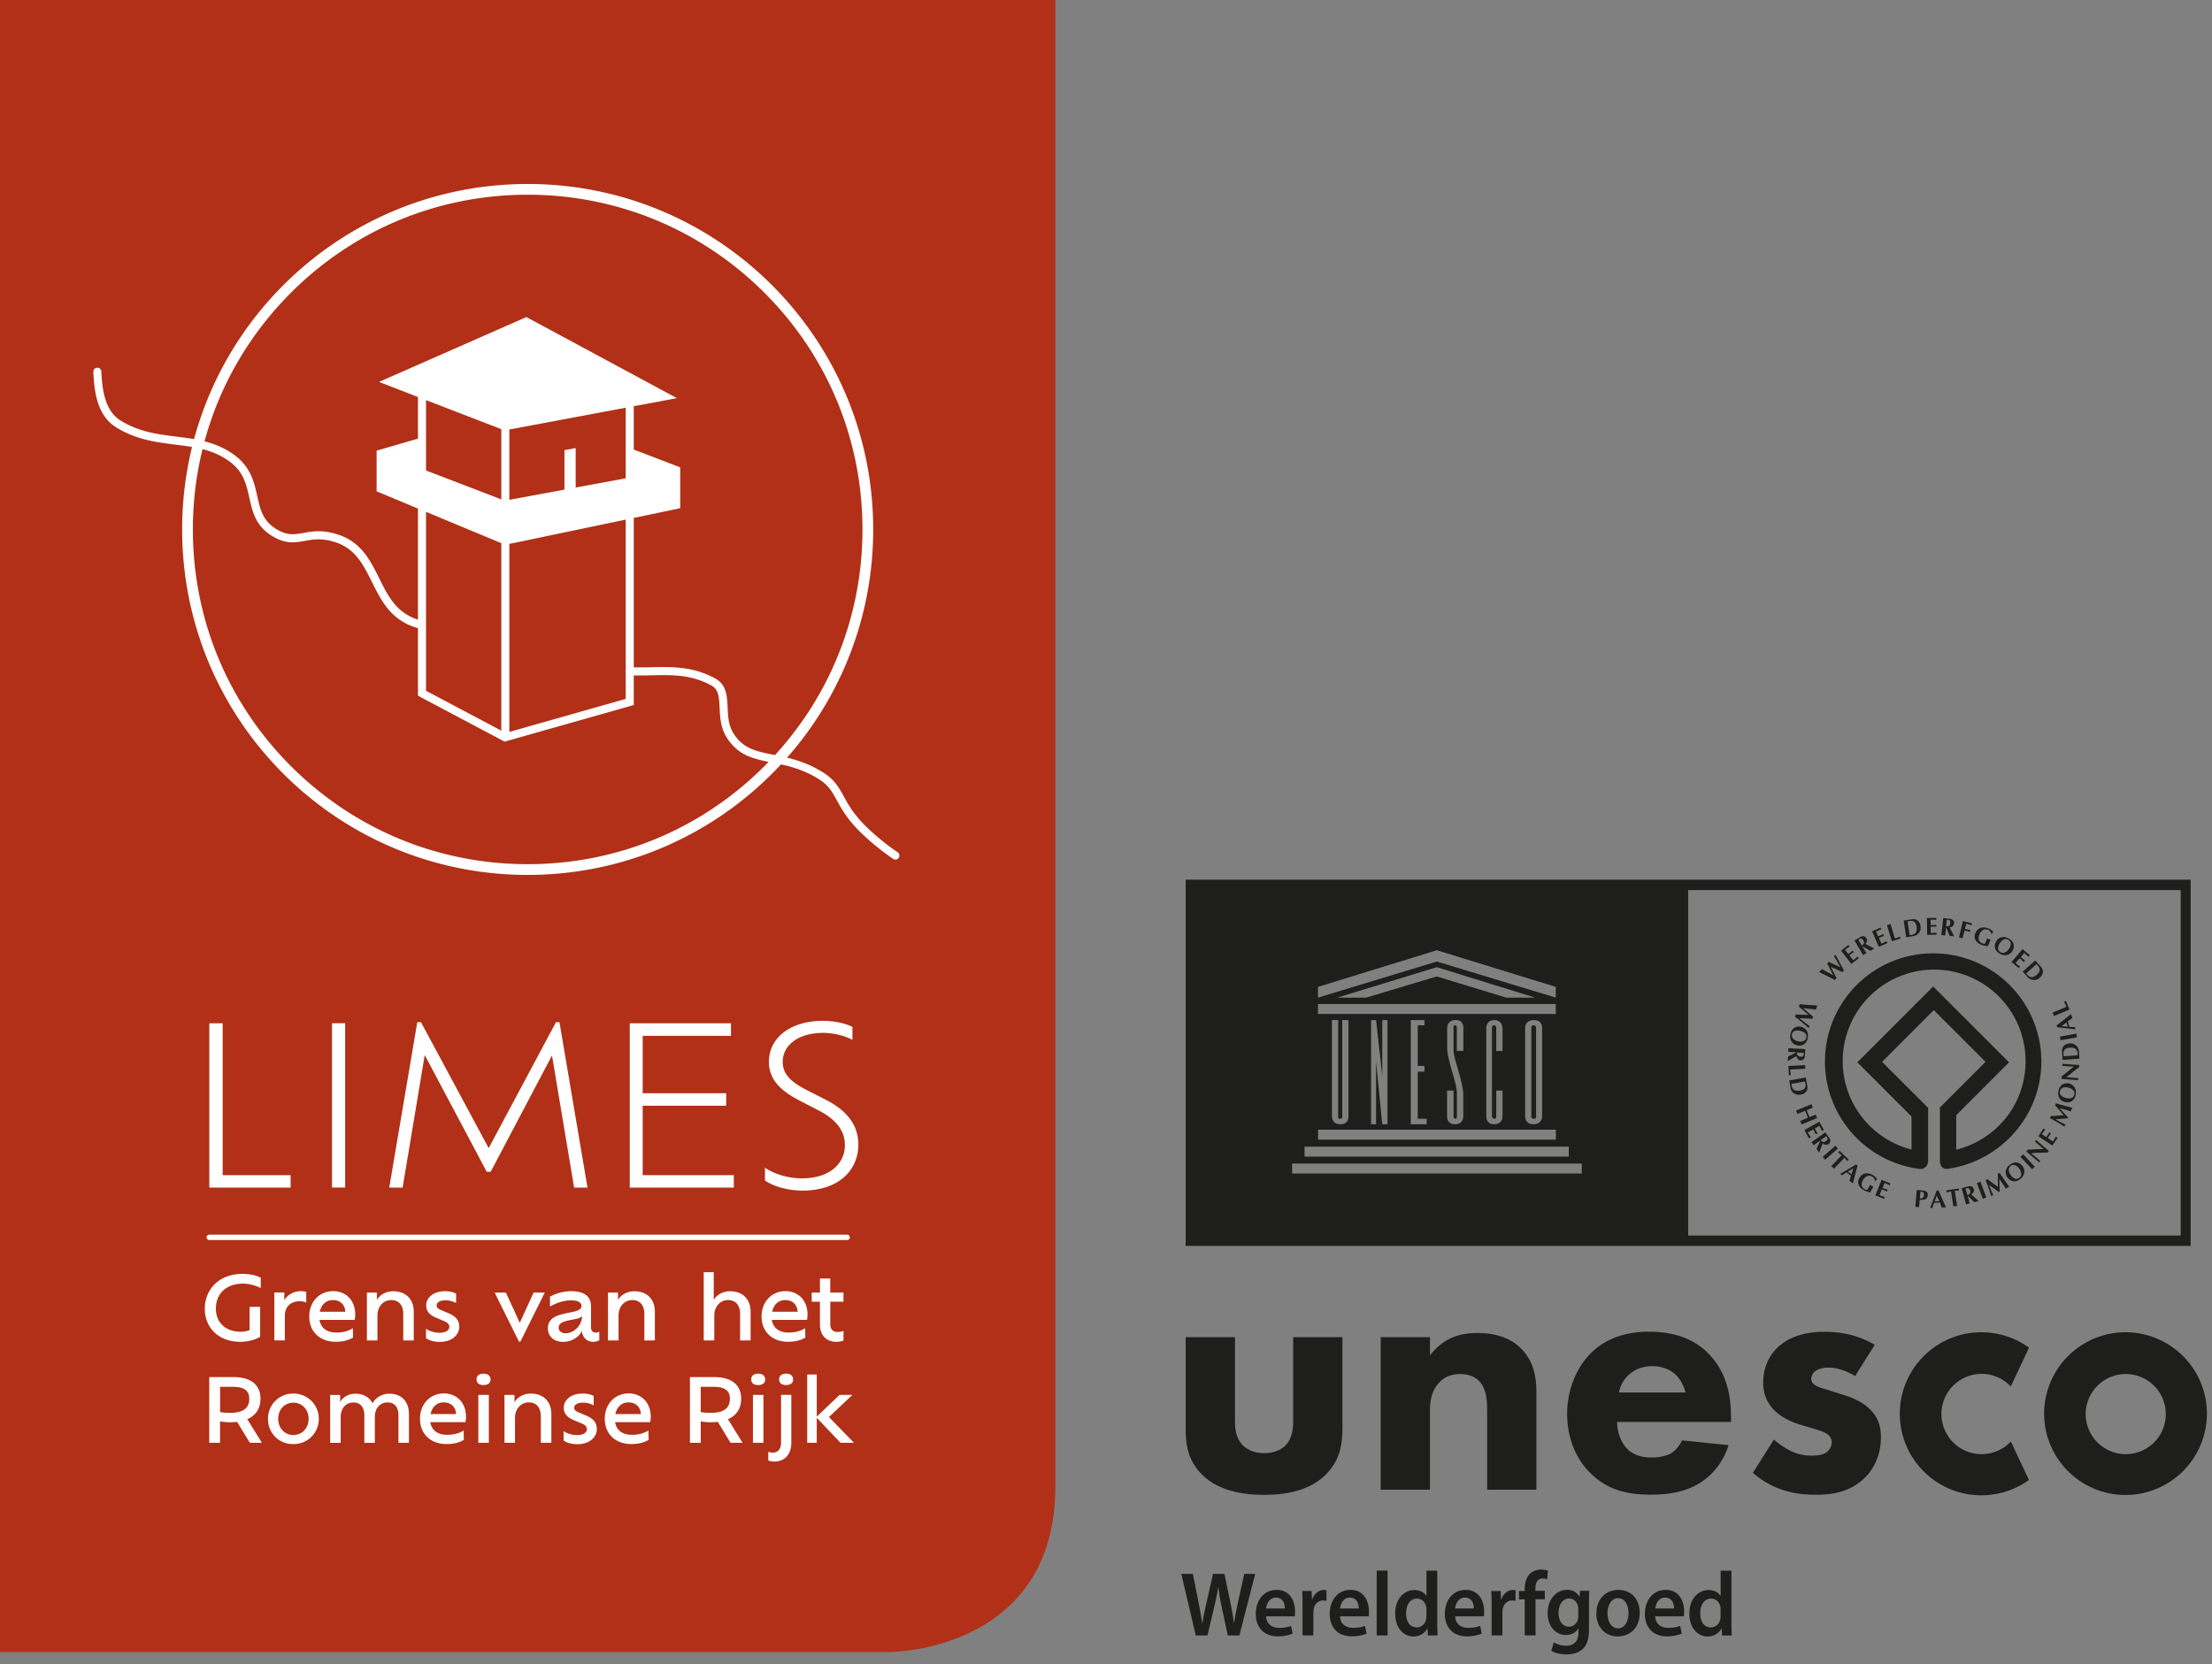 <svg xmlns="http://www.w3.org/2000/svg" fill="none" viewBox="0 0 202 152">
    <rect x="0" y="0" width="202" height="152" fill="#808080" stroke="none"/>
    <path fill="#B13017" d="M0 0v150.891h81.246s15.128 0 15.128-15.127V0H0Z"/>
    <path fill="#fff" d="M26.538 107.328v1.143h-7.424V93.466h1.22v13.867h6.204v-.005ZM30.319 93.461h1.2v15.005h-1.2V93.461ZM52.428 108.466l-2.02-12.063-5.6 10.626h-.358l-5.663-10.665-2.02 12.107h-1.221l2.56-15.108h.338l6.183 11.504 6.144-11.504h.319l2.56 15.108h-1.221v-.005ZM67.011 107.328v1.143H57.51V93.466h9.243v1.143H58.69v5.242h7.625v1.142H58.69v6.34h8.322v-.005ZM69.856 107.828v-1.181c.681.5 1.98.98 3.358.98 2.58 0 3.943-1.358 3.943-3.04 0-1.319-.819-2.339-2.359-3.143l-1.858-.961c-1.623-.858-2.722-1.859-2.722-3.501 0-2.163 1.923-3.742 4.943-3.742 1.099 0 2.202.28 2.682.56v1.181c-.539-.319-1.642-.642-2.662-.642-2.28 0-3.702 1.123-3.702 2.643 0 1.182.819 1.858 2.079 2.52l1.883.961c1.902.981 2.942 2.3 2.942 4.08 0 2.3-1.741 4.202-5.1 4.202-1.402 0-2.721-.421-3.423-.921h-.004v.004ZM19.717 119.543c0 1.206.824 2.094 2.285 2.094.27 0 .56-.064.79-.143v-2.133h.965v2.727c-.289.215-1.024.47-1.809.47-2.005 0-3.246-1.309-3.246-3.015 0-1.815 1.344-3.192 3.447-3.192.662 0 1.29.142 1.662.358v.936c-.416-.206-1.024-.402-1.613-.402-1.569 0-2.486.941-2.486 2.295l.005.005ZM27.965 117.998v.966a1.6 1.6 0 0 0-.599-.113c-.76 0-1.353.447-1.353 1.319v2.256h-.96v-4.374h.911v.711c.24-.446.81-.834 1.535-.834.162 0 .353.035.466.064v.005ZM32.398 120.553H29.18c.113.735.657 1.157 1.535 1.157.671 0 1.142-.167 1.51-.392l.015.853c-.48.289-1.025.382-1.584.382-1.457 0-2.413-.936-2.413-2.304 0-1.368.942-2.32 2.182-2.32 1.113 0 2.016.785 2.016 2.143 0 .192-.025.358-.05.471v.01h.005Zm-3.193-.745h2.33c-.04-.658-.471-1.065-1.138-1.065-.608 0-1.054.407-1.192 1.065ZM37.786 119.808v2.623h-.96v-2.408c0-.809-.408-1.28-1.094-1.28-.687 0-1.265.555-1.265 1.418v2.27h-.961v-4.374h.912v.682c.225-.432.79-.8 1.495-.8 1.143 0 1.873.721 1.873 1.873v-.004ZM38.904 122.22v-.858c.255.191.736.368 1.241.368.638 0 .888-.28.888-.53 0-.265-.177-.417-.57-.574l-.553-.23c-.633-.255-.99-.593-.99-1.167 0-.711.656-1.295 1.745-1.295.382 0 .8.103.986.226v.858a1.97 1.97 0 0 0-.986-.25c-.495 0-.79.191-.79.456 0 .216.118.319.456.456l.535.226c.726.289 1.074.657 1.074 1.289 0 .633-.56 1.368-1.785 1.368-.554 0-1.005-.152-1.246-.338l-.005-.005ZM49.751 118.057l-2.231 4.487h-.128l-2.22-4.487h1.024l1.27 2.761 1.265-2.761h1.025-.005ZM54.728 121.637v.784a1.138 1.138 0 0 1-.569.137c-.544 0-.975-.392-1.024-.99a1.435 1.435 0 0 1-.25.377 2.03 2.03 0 0 1-1.481.618c-.81 0-1.369-.51-1.373-1.226 0-.367.117-.622.318-.823.344-.344.912-.471 1.442-.584.51-.103.99-.176 1.206-.392a.355.355 0 0 0 .103-.265c0-.279-.27-.505-.96-.505-.692 0-1.433.279-1.913.574v-.912a4.172 4.172 0 0 1 1.917-.496c1.27 0 1.829.51 1.829 1.408v1.917c0 .319.206.456.417.456.137 0 .24-.034.328-.078h.01Zm-1.569-1.422c-.186.186-.554.255-.937.328-.416.079-.848.162-1.064.378a.5.5 0 0 0-.142.353c0 .304.28.505.633.505.377 0 .75-.187 1.04-.471.269-.27.455-.657.47-1.089v-.004ZM59.803 119.808v2.623h-.96v-2.408c0-.809-.408-1.28-1.094-1.28-.687 0-1.265.555-1.265 1.418v2.27h-.962v-4.374h.913v.682c.225-.432.79-.8 1.495-.8 1.143 0 1.873.721 1.873 1.873v-.004ZM68.546 119.808v2.623h-.96v-2.408c0-.809-.408-1.28-1.094-1.28-.687 0-1.265.555-1.265 1.418v2.27h-.962v-6.237h.913v2.545c.225-.432.789-.8 1.495-.8 1.143 0 1.873.721 1.873 1.873v-.004ZM73.7 120.553h-3.217c.113.735.657 1.157 1.535 1.157.672 0 1.142-.167 1.51-.392l.015.853c-.48.289-1.025.382-1.584.382-1.456 0-2.412-.936-2.412-2.304 0-1.368.941-2.32 2.182-2.32 1.113 0 2.015.785 2.015 2.143 0 .192-.025.358-.049.471v.01h.005Zm-3.187-.745h2.329c-.04-.658-.471-1.065-1.138-1.065-.608 0-1.054.407-1.191 1.065ZM75.823 118.895v2.07c0 .441.24.696.672.696.167 0 .417-.039.534-.103v.873c-.137.078-.402.127-.632.127-.942 0-1.52-.593-1.52-1.593v-2.07h-.75v-.838h.75v-1.28h.941v1.28h1.207v.838h-1.207.005ZM22.816 131.777l-1.167-1.912a5.258 5.258 0 0 1-1.554-.04v1.952h-.986v-5.997h2.24c1.585 0 2.438.736 2.438 1.966 0 .922-.441 1.55-1.206 1.878l1.334 2.153H22.81h.005Zm-.054-4.016c0-.662-.358-1.093-1.486-1.093H20.1v2.304c.24.049.535.074.913.074 1.23 0 1.75-.456 1.75-1.28v-.005ZM24.474 129.59c0-1.27.99-2.309 2.309-2.309 1.32 0 2.33 1.039 2.33 2.309 0 1.27-.991 2.31-2.33 2.31s-2.31-1.015-2.31-2.31Zm3.711 0c0-.824-.573-1.471-1.397-1.471-.824 0-1.383.647-1.383 1.471 0 .824.574 1.481 1.383 1.481s1.397-.647 1.397-1.481ZM37.345 129.105v2.672h-.96v-2.525c0-.736-.359-1.158-.986-1.158-.707 0-1.168.535-1.168 1.329v2.359h-.96v-2.525c0-.726-.368-1.158-.991-1.158-.706 0-1.167.535-1.167 1.329v2.359h-.961v-4.374h.912v.657c.206-.422.726-.775 1.383-.775.735 0 1.294.329 1.574.878.25-.471.809-.878 1.544-.878 1.079 0 1.775.706 1.775 1.824v-.014h.005ZM42.514 129.894h-3.217c.113.736.657 1.157 1.535 1.157.671 0 1.142-.166 1.51-.392l.015.853c-.481.29-1.025.383-1.584.383-1.457 0-2.418-.937-2.418-2.305s.942-2.319 2.182-2.319c1.114 0 2.016.784 2.016 2.143 0 .191-.025.358-.05.47l.01.01Zm-3.193-.74h2.33c-.04-.657-.471-1.064-1.138-1.064-.608 0-1.054.407-1.192 1.064ZM43.519 125.996c0-.344.25-.53.637-.53.388 0 .638.186.638.53 0 .318-.23.51-.638.51-.407 0-.637-.192-.637-.51Zm.162 1.407h.96v4.374h-.96v-4.374ZM50.35 129.154v2.623h-.962v-2.408c0-.809-.407-1.28-1.093-1.28-.687 0-1.265.555-1.265 1.418v2.27h-.961v-4.374h.912v.682c.225-.432.79-.8 1.495-.8 1.143 0 1.873.721 1.873 1.873v-.004ZM51.467 131.566v-.858c.255.191.736.368 1.24.368.638 0 .888-.28.888-.53 0-.265-.176-.417-.568-.573l-.555-.231c-.632-.255-.99-.593-.99-1.167 0-.711.657-1.294 1.746-1.294.382 0 .799.102.985.225v.858a1.97 1.97 0 0 0-.985-.25c-.496 0-.79.191-.79.456 0 .216.118.319.456.456l.535.226c.725.289 1.074.657 1.074 1.289 0 .633-.56 1.368-1.785 1.368-.554 0-1.006-.152-1.246-.338l-.005-.005ZM59.386 129.894H56.17c.113.736.657 1.157 1.535 1.157.671 0 1.142-.166 1.51-.392l.015.853c-.48.29-1.025.383-1.584.383-1.457 0-2.418-.937-2.418-2.305s.942-2.319 2.182-2.319c1.114 0 2.016.784 2.016 2.143 0 .191-.025.358-.05.47l.01.01Zm-3.192-.74h2.33c-.04-.657-.471-1.064-1.138-1.064-.608 0-1.054.407-1.192 1.064ZM66.712 131.777l-1.167-1.912a5.258 5.258 0 0 1-1.554-.04v1.952h-.986v-5.997h2.241c1.584 0 2.437.736 2.437 1.966 0 .922-.441 1.55-1.206 1.878l1.334 2.153h-1.104.005Zm-.059-4.016c0-.662-.357-1.093-1.485-1.093H63.99v2.304c.24.049.534.074.912.074 1.23 0 1.75-.456 1.75-1.28v-.005ZM68.6 125.996c0-.344.25-.53.638-.53.387 0 .637.186.637.53 0 .318-.23.51-.637.51-.407 0-.638-.192-.638-.51Zm.157 1.407h.961v4.374h-.96v-4.374ZM70.16 133.4v-.799a.981.981 0 0 0 .421.078c.486 0 .746-.368.746-.922v-4.359h.936v4.374c0 1.054-.598 1.721-1.55 1.721-.205 0-.416-.034-.553-.098v.005Zm.99-7.404c0-.344.25-.53.637-.53.388 0 .638.186.638.53 0 .318-.23.51-.638.51-.407 0-.637-.192-.637-.51ZM76.755 131.777l-2.168-2.28v2.28h-.872v-6.237h.872v3.854l2.08-1.991h1.176l-2.142 2.025 2.28 2.349h-1.226ZM77.358 113.261H19.114a.242.242 0 0 1-.245-.245c0-.137.108-.245.245-.245h58.244c.137 0 .245.108.245.245a.242.242 0 0 1-.245.245ZM48.187 17.785c8.164 0 15.843 3.182 21.62 8.954 5.776 5.776 8.953 13.45 8.953 21.62 0 8.169-3.182 15.843-8.954 21.619-5.771 5.776-13.45 8.954-21.62 8.954-8.168 0-15.842-3.183-21.619-8.954-5.776-5.776-8.954-13.45-8.954-21.62 0-8.169 3.183-15.843 8.954-21.62 5.777-5.776 13.45-8.953 21.62-8.953Zm0-.98c-17.427 0-31.554 14.126-31.554 31.553 0 17.428 14.127 31.554 31.554 31.554S79.74 65.785 79.74 48.358 65.614 16.804 48.187 16.804Z"/>
    <path fill="#fff" d="m62.118 42.69-4.242-1.628V37.1l3.938-.735-13.745-7.405-13.46 5.924 3.56 1.378v3.8l-3.776 1.098v3.717l3.776 1.574v17.094l7.91 4.192 11.797-3.344V47.304l4.242-.887V42.69Zm-4.977-5.457v6.453l-4.57.843v-3.604l-1.025.191v3.604l-5.031.932v-6.424l10.626-1.99v-.005Zm-11.362 1.966v6.414l-6.875-2.639v-6.428l6.875 2.653Zm-6.875 23.9V46.75l6.875 2.864v17.123l-6.875-3.643v.005Zm18.237.735L46.515 66.85V49.678l10.626-2.222V63.84v-.005Z"/>
    <path fill="#fff" d="M38.463 57.435c-.03 0-.059 0-.088-.01-2.599-.623-3.52-2.481-4.413-4.276-.77-1.544-1.496-3.006-3.276-3.604-1.27-.426-2.074-.28-2.849-.142-.892.162-1.73.314-2.971-.436-1.525-.922-1.815-2.236-2.099-3.511-.27-1.207-.52-2.35-1.775-3.28-1.53-1.138-3.207-1.344-4.977-1.565-1.76-.22-3.585-.446-5.414-1.584-1.838-1.142-1.986-3.516-2.074-4.938v-.108a.36.36 0 0 1 .339-.392.368.368 0 0 1 .392.343v.108c.083 1.275.216 3.413 1.736 4.36 1.691 1.054 3.432 1.27 5.114 1.48 1.79.221 3.639.451 5.325 1.702 1.476 1.098 1.785 2.486 2.055 3.712.27 1.226.505 2.28 1.76 3.04 1 .603 1.648.49 2.462.343.828-.152 1.765-.319 3.216.167 2.075.696 2.903 2.364 3.703 3.972.853 1.721 1.662 3.344 3.927 3.888a.366.366 0 0 1 .27.442.371.371 0 0 1-.358.284h-.005v.005ZM81.766 78.51a.352.352 0 0 1-.206-.064 22.348 22.348 0 0 1-2.878-2.334c-1.285-1.235-1.824-2.216-2.26-3.01-.437-.795-.75-1.369-1.624-1.923-1.56-.985-3-1.27-4.27-1.525-1.693-.333-3.154-.622-4.218-2.383-.51-.848-.554-1.785-.593-2.608-.05-1.04-.108-1.697-.736-2.04-1.843-1.02-3.55-.986-5.521-.942-.623.015-1.265.025-1.937 0a.37.37 0 0 1-.358-.377.374.374 0 0 1 .378-.358c.652.02 1.284.01 1.897 0 1.991-.044 3.874-.079 5.895 1.034 1.02.564 1.068 1.623 1.113 2.653.034.775.073 1.574.485 2.266.897 1.485 2.084 1.72 3.731 2.044 1.334.265 2.844.564 4.522 1.623 1.034.653 1.422 1.364 1.878 2.187.431.785.921 1.677 2.123 2.835a21.292 21.292 0 0 0 2.785 2.255.37.37 0 0 1 .098.51.375.375 0 0 1-.304.162v-.005Z"/>
    <path fill="#1E1E1C" d="M183.545 131.745a3.646 3.646 0 0 1-2.586 1.073 3.666 3.666 0 0 1 0-7.333c.966 0 1.883.377 2.572 1.059l.092.092 1.67-3.545-.064-.043a7.392 7.392 0 0 0-4.292-1.364c-4.106 0-7.446 3.34-7.446 7.446 0 4.107 3.34 7.446 7.446 7.446a7.398 7.398 0 0 0 4.285-1.357l.064-.042-1.649-3.503-.092.092h.007l-.007-.021ZM194.103 121.684a7.439 7.439 0 0 0-7.432 7.432c0 4.1 3.332 7.432 7.432 7.432a7.439 7.439 0 0 0 7.432-7.432c0-4.099-3.333-7.432-7.432-7.432Zm.021 11.134a3.663 3.663 0 0 1-3.659-3.659 3.663 3.663 0 0 1 3.659-3.659 3.663 3.663 0 0 1 3.659 3.659 3.663 3.663 0 0 1-3.659 3.659ZM112.78 122.132v7.687c0 .626.064 1.592.781 2.253.313.277.874.653 1.876.653.846 0 1.499-.277 1.904-.653.654-.625.753-1.563.753-2.253v-7.687h4.498v8.121c0 1.591-.157 3.091-1.563 4.469-1.592 1.563-3.936 1.812-5.592 1.812-1.655 0-4.028-.249-5.627-1.812-1.279-1.251-1.535-2.657-1.535-4.185v-8.405h4.505ZM126.087 122.132h4.498v1.655c1.378-1.754 2.998-2.032 4.312-2.032 1.215 0 2.814.221 4.001 1.407 1.307 1.308 1.406 2.97 1.406 4.093v8.81h-4.497v-7.155c0-.902-.029-2.06-.753-2.785-.348-.348-.91-.625-1.72-.625-.937 0-1.534.376-1.875.753-.753.753-.874 1.755-.874 2.657v7.155h-4.498v-13.933ZM158.081 129.876h-10.409c0 .753.277 1.755.846 2.373.682.754 1.627.874 2.309.874.682 0 1.343-.128 1.811-.405.064-.028.597-.376.967-1.158l4.248.434c-.625 1.968-1.875 2.998-2.685 3.495-1.343.81-2.842 1.03-4.405 1.03-2.089 0-3.936-.376-5.563-2.003-1.215-1.215-2.089-3.062-2.089-5.379 0-2.003.717-4.064 2.124-5.499 1.684-1.684 3.78-2.003 5.343-2.003 1.563 0 3.815.277 5.528 2.088 1.655 1.755 1.968 3.937 1.968 5.656v.469l.007.028Zm-4.157-2.685c-.028-.128-.248-1.002-.902-1.627-.497-.469-1.215-.782-2.124-.782-1.158 0-1.84.469-2.281.902a3.115 3.115 0 0 0-.781 1.5h6.088v.007ZM169.427 125.692c-.682-.405-1.591-.782-2.465-.782-.469 0-1.002.128-1.286.405a.956.956 0 0 0-.277.625c0 .313.22.498.433.625.313.185.782.278 1.343.469l1.187.377c.781.249 1.591.561 2.309 1.215.81.753 1.094 1.591 1.094 2.657 0 1.84-.81 3.034-1.435 3.652-1.379 1.378-3.063 1.592-4.533 1.592-1.876 0-3.901-.405-5.72-2.004l1.911-3.034c.434.377 1.059.81 1.535 1.03a4.189 4.189 0 0 0 1.876.434c.277 0 1.002 0 1.407-.313.284-.22.469-.561.469-.902 0-.249-.093-.561-.498-.81-.312-.185-.717-.313-1.378-.497l-1.13-.349c-.81-.248-1.655-.682-2.252-1.279-.654-.689-1.002-1.463-1.002-2.536 0-1.343.533-2.465 1.343-3.219 1.25-1.158 2.941-1.406 4.22-1.406 2.061 0 3.496.533 4.626 1.186l-1.784 2.842.007.022ZM140.276 102.004v-8.15s0-.206-.228-.206c-.206 0-.206.206-.206.206v8.15s0 .184.228.184c.227 0 .206-.184.206-.184Z"/>
    <path fill="#1E1E1C" d="M108.275 113.798h91.775v-33.45h-91.775v33.45Zm14.089-11.617c.206 0 .206-.156.206-.156v-8.853h.569v8.832s.042.682-.732.682-.774-.682-.774-.682v-8.832h.568v8.81s-.043.206.156.206m19.724 1.905h-21.713v-.91h21.713v.91Zm-16.875-1.407v-9.514h.455l.568 5.087v-5.087h.476v9.514h-.476l-.568-5.72v5.72h-.455Zm4.874-5.329v.526h-.611v4.298h.817v.505h-1.456v-9.514h1.25v.476h-.611v3.71h.611Zm2.814 4.817c.149.007.149-.17.149-.17v-2.196c0-.923-.888-2.934-.888-4.135v-1.826s0-.66.753-.682c.753-.028.725.682.725.682v2.139h-.597v-2.139s0-.206-.163-.206c-.164 0-.135.206-.135.206v2.146c0 .703.881 2.835.888 3.95v2.061s0 .682-.753.682c-.754 0-.725-.682-.725-.682v-2.395h.59v2.395s0 .156.149.17m3.566-8.526c-.206 0-.206.206-.206.206v8.15s.036.184.206.184c.185 0 .185-.184.185-.184v-2.395h.569v2.395s0 .682-.754.682c-.753 0-.724-.682-.724-.682v-8.15s0-.682.724-.682c.725 0 .754.682.754.682v2.139h-.569v-2.139s0-.206-.185-.206Zm2.821 8.356v-8.15s0-.682.796-.682.753.682.753.682v8.15s0 .682-.796.682c-.753 0-.753-.682-.753-.682Zm-18.913-10.302h21.712v.909h-21.712v-.91Zm1.755-.583 9.094-2.778 8.974 2.778h-2.643l-6.338-1.933-6.451 1.933h-2.643.007Zm-1.755-.98 10.849-3.347 10.863 3.346v.981l-10.863-3.297-10.849 3.297v-.98Zm-1.229 14.593h24.128v.909h-24.128v-.909Zm25.315 2.451h-26.452v-.909h26.452v.909Zm54.693 5.67h-44.974v-31.56h44.974v31.56Z"/>
    <path fill="#1E1E1C" d="M178.642 105.009v-3.119h-.028l4.853-4.86-6.928-6.927-6.927 6.927 4.952 4.952v3.013a8.341 8.341 0 0 1-6.288-8.086 8.348 8.348 0 0 1 8.349-8.348 8.348 8.348 0 0 1 8.348 8.348c0 4.064-2.764 7.212-6.331 8.1Zm-2.11-17.933c-5.456 0-9.876 4.427-9.876 9.883 0 4.967 3.667 9.073 8.434 9.777.099.021.192.035.277.035.49 0 .711-.398.711-.732v-4.852l-4.207-4.2 4.725-4.724 4.725 4.725-4.192 4.192.021-.015v4.839c0 .526.313.845.761.746 4.774-.696 8.504-4.824 8.504-9.79 0-5.457-4.426-9.884-9.876-9.884M166.18 88.817l-.064-.028.071-.072.064-.064a.712.712 0 0 0 .071-.078c.029-.035.043-.056.05-.064.185.1.355.2.526.292.171.085.334.177.504.263a4.17 4.17 0 0 1-.184-.363c-.05-.114-.114-.227-.178-.348a6.3 6.3 0 0 0-.192-.348l.078-.078.071-.085c.1.056.221.113.349.17a21.877 21.877 0 0 1 .724.341c-.021-.043-.085-.15-.192-.341-.099-.17-.156-.277-.191-.341-.064-.1-.128-.206-.206-.334l.078-.071.064-.078c.128.256.255.497.383.739.128.241.256.469.391.703-.021.014-.035.029-.05.043-.014.007-.028.028-.035.028-.014.014-.029.036-.043.05a.149.149 0 0 0-.028.043 7.955 7.955 0 0 0-.341-.17c-.107-.05-.22-.108-.355-.164-.036-.014-.15-.064-.356-.15.064.114.114.228.178.341.064.114.114.228.17.341.1.192.164.313.185.356-.021.014-.035.028-.05.042-.014.008-.028.022-.035.029-.014.014-.029.035-.043.05a.149.149 0 0 0-.028.042c-.128-.064-.277-.149-.455-.241-.149-.079-.298-.15-.455-.228-.156-.078-.312-.149-.469-.227h-.007ZM168.12 86.835l.682-.526s.014.029.029.043c.014.014.021.028.028.035 0 .007.014.022.028.036l.036.035c-.064.043-.135.078-.206.128-.071.05-.142.1-.227.17l.298.384.185-.142a2.58 2.58 0 0 1 .106-.085c.029-.021.057-.057.1-.1.007.015.014.029.028.043.014.014.022.029.029.036 0 .007.014.021.028.035a.992.992 0 0 0 .036.036c-.029.021-.071.042-.114.07-.043.03-.078.058-.114.079l-.185.142.349.455c.085-.064.156-.128.22-.178.064-.057.114-.114.17-.163a.155.155 0 0 0 .029.042c.014.015.021.029.028.036 0 .007.014.021.029.035l.035.036-.682.526-.938-1.215-.007.007ZM170.138 87.233l-.789-1.336.419-.242c.086-.05.15-.092.199-.113a.323.323 0 0 1 .135-.036c.15 0 .256.05.334.178.057.092.071.184.057.277a.437.437 0 0 1-.149.249 8.5 8.5 0 0 0 .412.22c.114.057.206.1.256.128l.149.078s-.064.028-.099.057a.59.59 0 0 0-.079.042c-.028.014-.056.036-.099.064a.692.692 0 0 0-.071.05l-.469-.27-.256-.142h-.014l.369.632s-.042.029-.056.029a.51.51 0 0 1-.1.042c-.021.014-.05.029-.078.057-.028.028-.05.036-.057.043h-.007l-.007-.007Zm-.433-1.4.305.519s.021-.008.028-.015c.008 0 .015-.007.029-.014.17-.1.199-.241.092-.426-.021-.029-.042-.064-.064-.093a.169.169 0 0 0-.163-.07c-.043 0-.1.028-.164.063l-.056.036h-.007ZM170.941 85.066l.788-.341s.007.035.015.05c.007.014.007.028.014.042 0 .007.007.028.028.043.007.02.022.028.029.042-.079.022-.15.043-.228.071a5.458 5.458 0 0 0-.263.107l.192.448.22-.093c.05-.028.1-.043.121-.057.029-.014.071-.042.121-.07 0 .013.007.035.014.049.007.014.007.028.014.043 0 .007.008.028.029.042.007.022.021.029.028.043-.035.007-.078.028-.128.043-.049.014-.099.035-.135.05l-.213.092.228.525c.099-.042.184-.078.255-.12.071-.043.143-.079.206-.114 0 .014.008.035.015.05.007.014.007.028.014.042 0 .007.007.029.028.043.007.021.022.028.029.042l-.789.342-.611-1.414-.021.014v-.014ZM172.646 84.405l.398 1.314c.092-.028.17-.057.234-.078.064-.028.149-.057.249-.1v.05c0 .022 0 .029.007.043a.08.08 0 0 0 .021.043.114.114 0 0 0 .022.042l-.817.249-.441-1.47s.057-.015.1-.03c.042-.014.063-.014.071-.014.028-.007.042-.014.064-.02.063-.03.092-.043.099-.043l-.007.014ZM173.84 84.078l.76-.114c.22-.035.405.014.547.142a.74.74 0 0 1 .234.47c.036.248-.007.454-.142.632a.821.821 0 0 1-.54.298l-.625.1-.234-1.52v-.008Zm.355.078.192 1.258.191-.029c.171-.028.292-.092.363-.199.085-.128.114-.312.078-.561-.028-.206-.099-.348-.206-.426-.1-.078-.235-.1-.398-.078l-.22.035ZM175.964 83.85l.86-.014v.135c0 .022 0 .036.007.05a32.039 32.039 0 0 0-.242-.021h-.284v.49h.242c.064 0 .099 0 .135-.007a.76.76 0 0 0 .142-.021v.185c-.036 0-.078-.008-.135-.008h-.377v.576c.114 0 .213 0 .291-.007.079 0 .164-.015.242-.029V85.321s0 .036.007.05l-.86.014-.028-1.534ZM177.285 85.385l.171-1.534.476.056c.099.008.178.022.22.029a.36.36 0 0 1 .135.057.329.329 0 0 1 .156.34.394.394 0 0 1-.12.257.492.492 0 0 1-.27.113c.042.107.113.249.199.42l.128.255.071.15s-.064-.008-.114-.022c-.043-.007-.078-.014-.085-.014h-.199l-.213-.505-.114-.262h-.014l-.078.717s-.043 0-.064-.007a1.17 1.17 0 0 0-.107-.021H177.292l-.007-.029Zm.498-1.378-.064.597h.057c.199.021.305-.078.326-.291v-.114a.164.164 0 0 0-.085-.15.416.416 0 0 0-.17-.042h-.064ZM179.403 84.98l-.178.725s-.043-.007-.064-.014c-.064-.022-.099-.029-.099-.036a.315.315 0 0 1-.1-.021c-.042 0-.064-.007-.071-.007l.362-1.5.839.207s-.014.028-.021.05l-.015.042v.093c-.099-.036-.17-.065-.241-.079a3.93 3.93 0 0 0-.263-.07l-.114.468.235.057a.644.644 0 0 1 .113.028c.029 0 .078.007.15.022 0 .014-.015.028-.022.05a.102.102 0 0 1-.014.042v.093c-.043-.015-.092-.029-.135-.043l-.128-.043-.227-.057-.007-.007ZM181.769 85.847l-.235.576a3.238 3.238 0 0 1-.327-.05 1.537 1.537 0 0 1-.27-.078c-.241-.1-.412-.235-.518-.405-.114-.192-.128-.405-.036-.647.1-.248.263-.412.49-.49.206-.071.441-.057.697.043a1.095 1.095 0 0 1 .461.326.707.707 0 0 0-.142.185h-.028a.626.626 0 0 0-.114-.241.463.463 0 0 0-.213-.15.497.497 0 0 0-.469.043.81.81 0 0 0-.312.42c-.071.184-.086.34-.043.475a.495.495 0 0 0 .313.306c.049.021.099.028.135.035.035.007.078 0 .12 0l.192-.49s.057.028.093.043a.175.175 0 0 0 .063.028c.029.007.043.014.064.021.064.022.1.029.1.029l-.021.021ZM183.779 86.863a.789.789 0 0 1-.504.362c-.22.05-.455 0-.682-.135-.22-.135-.348-.298-.405-.497-.057-.199-.014-.405.114-.625a.745.745 0 0 1 .497-.363c.22-.05.447 0 .682.142.249.15.384.349.419.576.029.185-.021.362-.135.54h.014Zm-.376-1.016a.419.419 0 0 0-.405-.043c-.142.064-.277.2-.405.405a.72.72 0 0 0-.121.405c0 .15.078.27.206.355a.427.427 0 0 0 .441.015.997.997 0 0 0 .369-.363.743.743 0 0 0 .128-.419.4.4 0 0 0-.206-.362h-.007v.007ZM184.71 86.7l.661.554s-.029.021-.043.035l-.028.029c0 .007-.014.021-.029.043-.014.02-.021.028-.028.042a1.966 1.966 0 0 0-.171-.17c-.064-.057-.135-.121-.213-.185l-.312.37.177.148c.043.036.078.064.107.086.028.021.064.042.114.078-.015.007-.029.021-.043.035l-.029.029c0 .007-.014.021-.028.043-.007.02-.021.028-.028.042-.029-.028-.057-.064-.1-.1a1.244 1.244 0 0 0-.106-.099l-.178-.149-.369.433c.078.072.156.128.22.178.064.05.135.1.199.135a.19.19 0 0 0-.043.035l-.028.029c0 .007-.015.021-.029.043-.007.02-.021.028-.028.042l-.661-.554.988-1.172h.028ZM185.854 87.716l.512.575c.149.17.213.348.184.54a.767.767 0 0 1-.263.455.749.749 0 0 1-.603.22.796.796 0 0 1-.548-.291l-.419-.469 1.144-1.023-.007-.007Zm.128.34-.952.853.128.142a.535.535 0 0 0 .362.2c.149 0 .327-.079.505-.242.149-.135.234-.277.241-.405.007-.128-.043-.249-.149-.377l-.149-.163.014-.007ZM165.896 91.858h.064s-.021.057-.042.1c-.022.042-.029.063-.036.078-.007.028-.021.064-.035.099-.015.043-.022.064-.029.078-.206-.028-.405-.05-.59-.07-.184-.022-.376-.036-.568-.058.114.093.22.185.313.263.092.078.191.17.291.256.114.1.22.185.313.249l-.043.1-.036.106c-.113-.007-.241-.022-.383-.029-.142-.007-.277-.007-.405-.014-.157 0-.292-.014-.398-.021l.305.241c.15.114.256.2.313.242.092.07.199.15.32.227l-.043.1-.028.1c-.213-.186-.427-.363-.633-.54a14.098 14.098 0 0 0-.632-.505c.007-.029.021-.043.028-.064l.022-.043.021-.064c.007-.021.007-.035.007-.042.135.014.263.028.384.028.113 0 .248.014.391.014h.383c-.099-.078-.192-.163-.291-.248-.1-.079-.192-.171-.291-.25-.171-.141-.27-.227-.306-.255.007-.028.021-.043.029-.064.007-.021.014-.028.021-.043l.021-.063c.007-.022.007-.036.007-.043.142.014.313.028.512.043.163.014.334.028.504.035.171.007.348.021.519.036h.007l.014.02ZM164.134 95.481a.77.77 0 0 1-.518-.34c-.128-.192-.164-.42-.114-.683.05-.248.156-.433.327-.56.17-.122.376-.157.625-.115a.76.76 0 0 1 .519.341c.12.185.156.42.106.69-.057.284-.185.49-.391.596a.824.824 0 0 1-.561.072h.007Zm.817-.703c.029-.156 0-.291-.106-.398-.107-.113-.284-.192-.526-.241a.762.762 0 0 0-.426.028.398.398 0 0 0-.256.32.435.435 0 0 0 .142.419.9.9 0 0 0 .469.213c.163.029.313.029.433-.028a.41.41 0 0 0 .27-.32v.007ZM163.31 95.744l1.549.078-.029.483c0 .1-.007.178-.021.228a.336.336 0 0 1-.042.135.338.338 0 0 1-.327.177.333.333 0 0 1-.256-.113.48.48 0 0 1-.128-.263c-.107.05-.242.128-.412.22-.114.064-.192.114-.242.142l-.142.078s0-.064.007-.113c0-.05.008-.078.008-.086v-.206l.49-.241.256-.135v-.014l-.718-.043v-.064c.007-.064.014-.1.014-.106v-.171h-.007v.014Zm1.407.42-.604-.029v.064c-.007.199.092.298.312.313h.114a.176.176 0 0 0 .149-.1.423.423 0 0 0 .036-.17v-.064l-.007-.015ZM164.852 97.613l-1.371.078c0 .1.007.177.021.248.007.065.021.157.043.27h-.135c-.022 0-.036.008-.05.008l-.043-.853 1.535-.078v.234c.007.064.014.1.014.107l-.014-.014ZM164.909 98.423l.135.76c.042.22 0 .405-.128.554a.768.768 0 0 1-.469.242.808.808 0 0 1-.633-.128.763.763 0 0 1-.312-.54l-.114-.625 1.514-.27.007.007Zm-.071.355-1.251.22.036.185c.028.17.099.291.206.362.128.079.312.1.561.064.206-.035.341-.106.419-.22.078-.1.1-.234.064-.398l-.043-.22.008.007ZM163.999 101.442l1.428-.589s.022.057.029.092a.174.174 0 0 0 .021.064c.007.029.021.043.028.057l.05.099-.568.235c.021.05.042.114.071.185.028.078.042.12.05.135.021.049.035.085.049.113l.093.199.568-.234s.021.057.028.099c.008.043.022.064.022.064.007.029.021.043.028.057.029.057.043.092.05.099l-1.428.59-.021-.064a.863.863 0 0 1-.029-.099c-.007-.029-.028-.057-.042-.093a.163.163 0 0 1-.029-.064l.703-.291a3.947 3.947 0 0 0-.12-.327c-.022-.049-.043-.113-.078-.184l-.064-.128-.704.291-.021-.064a1.249 1.249 0 0 1-.029-.099c-.007-.029-.028-.057-.042-.093a.19.19 0 0 1-.029-.064h-.007l-.007.014ZM166.138 102.451l.419.753s-.028.008-.05.022c-.014 0-.028.014-.042.021-.015.007-.022.014-.043.028-.014.015-.028.029-.043.029a3.04 3.04 0 0 0-.099-.22 2.263 2.263 0 0 0-.135-.249l-.419.242.113.206c.029.049.05.092.071.113.022.022.043.064.086.114-.014 0-.029.007-.05.021-.021.014-.028.014-.043.022-.014.007-.021.014-.042.028-.014.014-.029.028-.043.028-.014-.035-.028-.078-.057-.12-.028-.043-.042-.093-.064-.128l-.113-.206-.498.277c.05.092.1.17.15.241.042.071.092.135.134.199-.014 0-.028.007-.049.022-.014 0-.029.014-.043.021-.014.007-.021.014-.042.028-.015.015-.029.029-.043.029l-.419-.753 1.343-.753v-.015h.021ZM165.427 104.327l1.258-.902.277.39c.064.086.099.15.128.185a.286.286 0 0 1 .05.135.337.337 0 0 1-.15.348.388.388 0 0 1-.27.079.406.406 0 0 1-.262-.128 6.77 6.77 0 0 0-.178.433c-.043.121-.078.206-.1.263l-.063.149-.064-.099c-.029-.043-.043-.064-.043-.079-.014-.028-.043-.056-.071-.092-.029-.035-.05-.064-.057-.064l.227-.49.114-.263v-.014l-.597.419s-.028-.043-.035-.05c-.036-.057-.05-.085-.057-.092-.014-.021-.036-.043-.064-.078-.028-.029-.043-.05-.043-.057h-.007l.007.007Zm1.35-.554-.49.348a.1.1 0 0 0 .014.028c0 .008.007.015.014.029.114.156.256.177.434.05.028-.022.057-.043.085-.079.05-.049.071-.106.057-.17a.457.457 0 0 0-.078-.156l-.043-.057.007.007ZM166.443 105.67l1.165-1.023s.036.042.064.078c.029.035.043.05.043.057a.113.113 0 0 0 .043.042l.078.079-1.165 1.023s-.029-.036-.043-.05c-.036-.05-.064-.078-.064-.085-.014-.022-.043-.043-.071-.071l-.05-.05ZM168.433 105.748l-.959 1.002s-.036-.029-.043-.043c-.043-.05-.064-.078-.071-.078-.021-.021-.043-.043-.078-.064-.029-.028-.05-.043-.057-.043l.959-1.001c-.057-.057-.114-.1-.156-.135a2.699 2.699 0 0 0-.171-.128c.014-.014.029-.029.043-.036.014-.007.028-.021.028-.028a.171.171 0 0 0 .036-.043c.007-.014.014-.028.028-.035l.839.803s-.029.028-.043.035c-.014.007-.028.021-.028.028-.015.015-.029.029-.036.043-.007.014-.014.029-.021.036a4.182 4.182 0 0 0-.27-.299v-.014ZM169.037 107.389l-.42-.312c-.12.078-.206.142-.262.177-.057.043-.107.071-.143.1l-.078-.071-.092-.057 1.456-.867.064.057.071.043-.433 1.634-.085-.071c-.036-.029-.057-.05-.064-.057-.022-.014-.05-.036-.093-.064a.29.29 0 0 0-.071-.043c.036-.106.064-.185.079-.241.028-.086.056-.171.071-.235v.007Zm-.285-.383.327.248.157-.54-.491.292h.007ZM171.083 108.377l-.306.54c-.12-.029-.22-.064-.312-.093a1.386 1.386 0 0 1-.256-.113c-.22-.128-.384-.277-.462-.469-.092-.206-.078-.419.043-.64.135-.234.312-.376.54-.419.22-.042.44 0 .682.135a1.112 1.112 0 0 1 .412.391.988.988 0 0 0-.171.171l-.028-.015a.476.476 0 0 0-.085-.241.5.5 0 0 0-.192-.171.48.48 0 0 0-.469-.014.795.795 0 0 0-.362.369c-.1.171-.128.327-.1.469a.491.491 0 0 0 .27.341c.05.029.092.043.128.057.036.007.078.014.114.007l.255-.461.086.049c.035.029.049.036.057.043.021.007.042.021.056.028.064.029.093.043.1.043v-.007ZM171.843 107.773l.796.32s-.021.028-.029.042l-.021.043a.16.16 0 0 1-.014.043c-.007.014-.007.035-.007.049a1.522 1.522 0 0 0-.213-.113c-.079-.036-.164-.071-.256-.114l-.185.455.22.085c.057.021.1.035.128.043l.135.035c-.007.014-.021.028-.028.043l-.021.042a.158.158 0 0 1-.015.043c0 .021-.007.035-.007.05a.555.555 0 0 0-.121-.064c-.042-.029-.092-.043-.135-.064l-.22-.085-.213.532c.1.043.185.071.263.1.078.028.149.042.227.064-.007.014-.021.028-.028.042l-.021.043a.17.17 0 0 1-.015.043c0 .021-.007.035-.007.049l-.796-.319.576-1.428.007.021ZM175.31 109.585l-.064.675s-.042 0-.064-.007c-.064-.008-.099-.022-.106-.022h-.171l.135-1.542.554.05c.32.029.469.171.448.419-.014.185-.092.313-.227.377-.114.05-.284.064-.505.05Zm.064-.746-.057.618h.15a.263.263 0 0 0 .17-.1.348.348 0 0 0 .064-.184c.007-.086 0-.157-.043-.221-.042-.064-.078-.092-.142-.099h-.135v-.014h-.007ZM177.143 109.84l-.525.015c-.043.135-.079.241-.1.305a1.123 1.123 0 0 0-.043.171h-.213l.597-1.592h.171l.675 1.542h-.192s-.064 0-.114.007-.078.007-.078.007a8.556 8.556 0 0 0-.085-.241 2.425 2.425 0 0 0-.093-.228v.014Zm-.461-.12h.412l-.221-.526-.191.533v-.007ZM178.515 108.789l.206 1.371H178.55a.293.293 0 0 0-.099.022c-.043.014-.064.014-.071.014l-.206-1.372c-.079.008-.15.029-.206.043-.057.014-.128.029-.207.057v-.1s-.007-.042-.014-.056c-.007-.015-.007-.029-.014-.043l1.144-.17v.099s.007.043.014.057c.007.014.007.028.014.035h-.206c-.064 0-.135.007-.206.022l.022.021ZM179.545 110.018l-.405-1.492.469-.128c.099-.028.17-.043.22-.057a.483.483 0 0 1 .142 0 .364.364 0 0 1 .277.256.364.364 0 0 1-.021.277.505.505 0 0 1-.213.206c.078.078.199.185.341.32.099.085.17.149.206.185l.121.113s-.064.014-.114.029a.271.271 0 0 0-.085.021c-.029.007-.064.021-.114.036-.043.014-.078.028-.078.028l-.384-.384-.206-.206h-.014l.185.704s-.043.007-.064.014a.31.31 0 0 0-.107.021c-.028 0-.057.014-.099.029-.043.014-.064.021-.064.028h.007Zm-.05-1.464.156.583h.029c.007 0 .021 0 .028-.007.192-.05.256-.185.206-.391-.007-.035-.028-.071-.042-.106a.195.195 0 0 0-.135-.114c-.043 0-.1 0-.171.021l-.064.014h-.007ZM181.072 109.499l-.547-1.449s.057-.021.1-.028c.042-.008.064-.015.064-.022a.186.186 0 0 0 .064-.028.49.49 0 0 1 .099-.043l.547 1.45-.064.021c-.064.014-.099.028-.099.028a.357.357 0 0 0-.093.043.17.17 0 0 1-.064.028h-.007ZM182.444 108.398v-.767c0-.185-.007-.32-.015-.419a.08.08 0 0 0 .05-.022.056.056 0 0 0 .036-.014c.007-.007.028-.014.042-.028.015-.007.029-.022.043-.029.107.157.213.32.32.476.17.249.263.391.291.427.078.113.17.241.277.383-.021.007-.05.029-.092.043-.043.014-.064.028-.078.035-.029.007-.05.029-.086.05-.035.029-.064.036-.071.043a3.54 3.54 0 0 0-.263-.434 46.805 46.805 0 0 0-.312-.454c0 .135 0 .255.007.383 0 .128 0 .256.007.384 0 .085.007.213.014.384-.021.007-.042.014-.05.021 0 0-.014.007-.028.021-.099-.071-.185-.142-.284-.213a7.366 7.366 0 0 0-.306-.22c-.106-.078-.213-.149-.312-.235.064.164.099.277.135.349.042.113.085.227.135.326.042.1.085.192.135.277-.029.008-.043.015-.064.022-.015 0-.029.007-.043.014-.021.007-.035.021-.05.028a.18.18 0 0 1-.042.029 13.853 13.853 0 0 0-.149-.455 14.039 14.039 0 0 0-.171-.49c-.078-.235-.149-.412-.192-.533.021 0 .036-.014.05-.014a.053.053 0 0 0 .035-.014.116.116 0 0 0 .043-.029c.014-.007.028-.021.028-.028.072.057.171.135.313.234.107.078.206.157.32.235l.32.234h.007ZM184.703 106.522a.763.763 0 0 1 .149.597c-.035.228-.163.42-.376.583-.206.149-.405.22-.611.192-.206-.029-.384-.135-.54-.341a.772.772 0 0 1-.157-.597c.036-.22.164-.419.384-.583.234-.17.462-.234.689-.177a.753.753 0 0 1 .455.319l.007.007Zm-1.08-.028c-.128.1-.192.22-.185.362 0 .15.078.327.228.526.099.135.206.22.334.263a.42.42 0 0 0 .405-.064.415.415 0 0 0 .17-.398.921.921 0 0 0-.206-.476.83.83 0 0 0-.341-.277.408.408 0 0 0-.419.057l.014.007ZM185.57 106.792l-1.059-1.129s.043-.043.078-.064c.029-.029.05-.043.057-.043a.115.115 0 0 0 .043-.042c.042-.05.064-.079.071-.079l1.059 1.13s-.036.029-.043.043l-.078.064c-.022.014-.043.042-.071.071-.029.028-.043.042-.043.049h-.014ZM186.216 106.174l-1.172-1.002.149-.17c.149 0 .306-.007.469-.021.093 0 .256-.015.483-.022.228-.007.391-.014.476-.014l-.802-.682.063-.064.05-.071 1.18 1.002-.128.142c-.192 0-.384.007-.576.014-.199 0-.383.007-.561.021l-.355.022.831.71-.064.064-.057.071h.014ZM186.145 103.787l.469-.718s.029.029.043.036c.014.007.028.021.035.028a.119.119 0 0 0 .043.022.12.12 0 0 1 .043.021c-.05.057-.1.121-.15.185-.049.064-.099.142-.163.234l.405.27.128-.199c.028-.05.057-.085.071-.113l.064-.128a.202.202 0 0 0 .043.035.132.132 0 0 1 .035.029c.007.007.028.014.043.021a.114.114 0 0 1 .042.021c-.028.029-.049.064-.085.107a.95.95 0 0 0-.085.113l-.128.199.476.313c.064-.092.106-.17.149-.242.043-.071.078-.142.114-.213.007.007.028.029.042.036.015.007.029.021.036.028a.126.126 0 0 0 .043.022.114.114 0 0 1 .042.021l-.469.717-1.286-.845ZM188.433 101.833c-.092-.106-.17-.199-.241-.284-.086-.099-.171-.206-.256-.298l-.277-.306c.007-.021.021-.035.028-.043a.153.153 0 0 1 .021-.035c.008-.007.008-.028.015-.043 0-.021.007-.035.007-.049.184.049.369.106.554.149.291.078.455.128.497.135.135.035.292.071.462.113-.007.022-.028.05-.043.093-.021.042-.035.064-.035.078-.007.028-.021.057-.036.099a.794.794 0 0 1-.028.079 3.74 3.74 0 0 0-.476-.157 21.569 21.569 0 0 1-.533-.149c.085.1.171.192.256.291.085.1.17.192.256.285.056.064.149.156.263.284-.008.021-.022.035-.029.05 0 0 0 .014-.007.028-.121 0-.242.014-.355.021-.149.007-.277.022-.384.029-.135.007-.256.021-.391.028.15.085.256.149.327.185.114.064.213.114.313.163.099.05.184.093.277.128-.007.021-.021.043-.029.057l-.021.043c-.007.021-.014.042-.021.056 0 .015 0 .029-.007.043-.128-.078-.263-.163-.412-.256a10.433 10.433 0 0 0-.448-.255c-.213-.121-.377-.221-.49-.285.007-.021.021-.035.028-.042a.142.142 0 0 1 .021-.036c.008-.021.015-.035.015-.05 0-.014 0-.028.007-.042.092 0 .22-.007.391-.022.135-.007.262-.021.397-.028.135-.007.263-.021.398-.028h-.014v-.029ZM188.952 98.97c.22.05.39.17.504.362.121.2.149.427.093.69-.057.248-.171.433-.342.539-.17.114-.383.15-.632.093a.74.74 0 0 1-.504-.355c-.114-.192-.149-.427-.086-.697.064-.284.206-.476.413-.582.17-.078.348-.1.561-.057l-.007.007Zm-.839.682a.419.419 0 0 0 .1.398c.099.114.277.199.518.256a.777.777 0 0 0 .427-.015.417.417 0 0 0 .27-.312.412.412 0 0 0-.128-.42.945.945 0 0 0-.462-.227.804.804 0 0 0-.433.008.411.411 0 0 0-.277.312h-.015ZM189.783 98.657l-1.535-.113.015-.22c.113-.093.241-.192.369-.299.071-.064.199-.163.377-.306.177-.142.305-.241.376-.29l-1.058-.079.014-.092v-.093l1.541.114-.014.192c-.149.114-.298.234-.454.348-.157.12-.306.242-.434.348l-.277.227 1.094.079-.021.092v.092h.007ZM188.362 96.817l-.057-.774c-.014-.22.043-.405.185-.54a.772.772 0 0 1 .49-.2c.249-.02.455.043.611.193a.806.806 0 0 1 .256.568l.043.632-1.535.114.007.007Zm.099-.34 1.272-.093-.014-.192a.555.555 0 0 0-.17-.384c-.121-.1-.306-.135-.555-.113-.206.014-.348.07-.44.17a.52.52 0 0 0-.114.384l.014.22.007.007ZM189.669 94.742l-1.52.277s-.007-.064-.007-.099v-.071c0-.029-.007-.043-.014-.064a.849.849 0 0 1-.029-.1l1.521-.277s.007.043.007.064c0 .064.007.1.007.107 0 .028.014.057.028.1.007.042.014.063.022.063h-.015ZM188.831 93.286l.149.504c.142.008.249.015.32.015h.177l.022.106.042.1-1.683-.185-.022-.085-.028-.078 1.328-1.038s.015.064.029.107c.014.042.014.07.021.078 0 .028.021.064.036.106.014.043.028.072.028.079-.092.064-.163.106-.206.142-.078.05-.142.1-.199.142l-.014.007Zm0 .49-.114-.398-.447.341.561.057ZM187.438 92.49l1.272-.532a3.665 3.665 0 0 0-.099-.22c-.029-.058-.078-.143-.128-.242a.138.138 0 0 0 .05-.014.099.099 0 0 0 .042-.015.079.079 0 0 0 .043-.021c.021-.007.028-.021.042-.028l.327.788-1.414.597-.035-.092c-.007-.043-.021-.064-.021-.064-.008-.029-.022-.043-.029-.057-.028-.057-.042-.093-.05-.1ZM109.199 149.379l-1.322-5.627h1.052l.511 2.551c.135.682.263 1.4.349 1.961h.014c.085-.597.241-1.258.391-1.968l.582-2.544h1.038l.54 2.587c.134.667.248 1.293.326 1.904h.015c.099-.618.22-1.258.369-1.947l.561-2.544h1.002l-1.449 5.627h-1.059l-.561-2.643a15.375 15.375 0 0 1-.292-1.79h-.014a20.966 20.966 0 0 1-.362 1.79l-.625 2.643h-1.073.007ZM115.622 147.632c.028.739.575 1.051 1.201 1.051.454 0 .788-.064 1.08-.185l.142.711a3.534 3.534 0 0 1-1.357.249c-1.265 0-2.011-.81-2.011-2.054 0-1.129.654-2.188 1.911-2.188 1.258 0 1.677 1.087 1.677 1.982 0 .192-.014.341-.029.434h-2.614Zm1.712-.718c.007-.377-.149-.995-.81-.995-.611 0-.86.576-.902.995h1.719-.007ZM118.947 146.623c0-.554-.007-.945-.028-1.308h.859l.029.775h.028c.192-.576.647-.867 1.066-.867.099 0 .149.007.234.028v.967c-.078-.015-.17-.036-.291-.036-.469 0-.789.32-.881.775a2.066 2.066 0 0 0-.028.312v2.103h-.988v-2.749ZM122.372 147.632c.028.739.575 1.051 1.2 1.051.455 0 .789-.064 1.08-.185l.142.711a3.534 3.534 0 0 1-1.357.249c-1.264 0-2.01-.81-2.01-2.054 0-1.129.653-2.188 1.911-2.188 1.257 0 1.677 1.087 1.677 1.982 0 .192-.015.341-.029.434h-2.614Zm1.712-.718c.007-.377-.149-.995-.81-.995-.611 0-.86.576-.902.995h1.719-.007ZM126.713 143.454h-.995v5.925h.995v-5.925ZM131.253 143.454v4.781c0 .42.014.867.028 1.144h-.881l-.043-.646h-.014c-.234.455-.703.739-1.272.739-.93 0-1.662-.824-1.662-2.075-.007-1.357.81-2.167 1.748-2.167.54 0 .916.235 1.094.533h.014v-2.302h.988v-.007Zm-.988 3.552c0-.078-.007-.184-.028-.27-.086-.398-.398-.724-.846-.724-.632 0-.987.582-.987 1.342 0 .761.348 1.286.98 1.286.398 0 .753-.284.846-.724.028-.093.028-.192.028-.299v-.611h.007ZM132.887 147.632c.028.739.575 1.051 1.201 1.051.454 0 .788-.064 1.079-.185l.143.711a3.534 3.534 0 0 1-1.357.249c-1.265 0-2.011-.81-2.011-2.054 0-1.129.653-2.188 1.911-2.188s1.677 1.087 1.677 1.982c0 .192-.014.341-.029.434h-2.614Zm1.705-.718c.007-.377-.149-.995-.81-.995-.611 0-.86.576-.902.995h1.719-.007ZM136.212 146.623a21.5 21.5 0 0 0-.029-1.308h.86l.029.775h.028c.192-.576.647-.867 1.066-.867.099 0 .149.007.234.028v.967c-.078-.015-.17-.036-.291-.036-.469 0-.789.32-.881.775a2.059 2.059 0 0 0-.029.312v2.103h-.987v-2.749ZM139.239 149.379v-3.296h-.526v-.768h.526v-.177c0-.526.135-1.052.469-1.386.291-.284.682-.39 1.016-.39.262 0 .468.042.632.099l-.071.789a1.097 1.097 0 0 0-.419-.078c-.491 0-.654.426-.654.923v.206h.86v.768h-.846v3.296h-.987v.014ZM145.136 145.308a20.03 20.03 0 0 0-.029 1.165v2.302c0 .853-.17 1.464-.575 1.841-.412.376-.967.49-1.507.49-.497 0-1.023-.107-1.357-.327l.221-.774c.248.149.667.312 1.136.312.64 0 1.123-.348 1.123-1.229v-.348h-.014c-.22.362-.625.597-1.137.597-.966 0-1.663-.832-1.663-1.983 0-1.335.832-2.145 1.77-2.145.596 0 .945.298 1.129.632h.014l.043-.54h.86l-.014.007Zm-1.016 1.634c0-.092-.008-.191-.029-.277-.099-.376-.384-.66-.803-.66-.554 0-.959.504-.959 1.321 0 .689.334 1.251.952 1.251.37 0 .689-.249.803-.619.028-.106.043-.248.043-.362v-.661l-.007.007ZM149.74 147.305c0 1.492-1.009 2.16-2.004 2.16-1.108 0-1.954-.789-1.954-2.096 0-1.308.846-2.153 2.018-2.153 1.172 0 1.94.853 1.94 2.089Zm-2.942.042c0 .789.37 1.379.966 1.379.562 0 .953-.576.953-1.393 0-.632-.278-1.357-.945-1.357-.668 0-.981.704-.981 1.379M151.153 147.632c.029.739.576 1.051 1.201 1.051.455 0 .789-.064 1.08-.185l.142.711a3.534 3.534 0 0 1-1.357.249c-1.264 0-2.01-.81-2.01-2.054 0-1.129.653-2.188 1.911-2.188 1.257 0 1.677 1.087 1.677 1.982 0 .192-.015.341-.029.434h-2.615Zm1.72-.718c.007-.377-.149-.995-.81-.995-.611 0-.86.576-.902.995h1.719-.007ZM158.116 143.454v4.781c0 .42.015.867.029 1.144h-.881l-.043-.646h-.014c-.235.455-.703.739-1.272.739-.931 0-1.662-.824-1.662-2.075-.008-1.357.81-2.167 1.747-2.167.54 0 .924.235 1.095.533h.014v-2.302h.987v-.007Zm-.987 3.552c0-.078-.007-.184-.029-.27-.085-.398-.398-.724-.845-.724-.632 0-.988.582-.988 1.342 0 .761.348 1.286.981 1.286.398 0 .753-.284.845-.724.029-.093.029-.192.029-.299v-.611h.007Z"/>
</svg>
